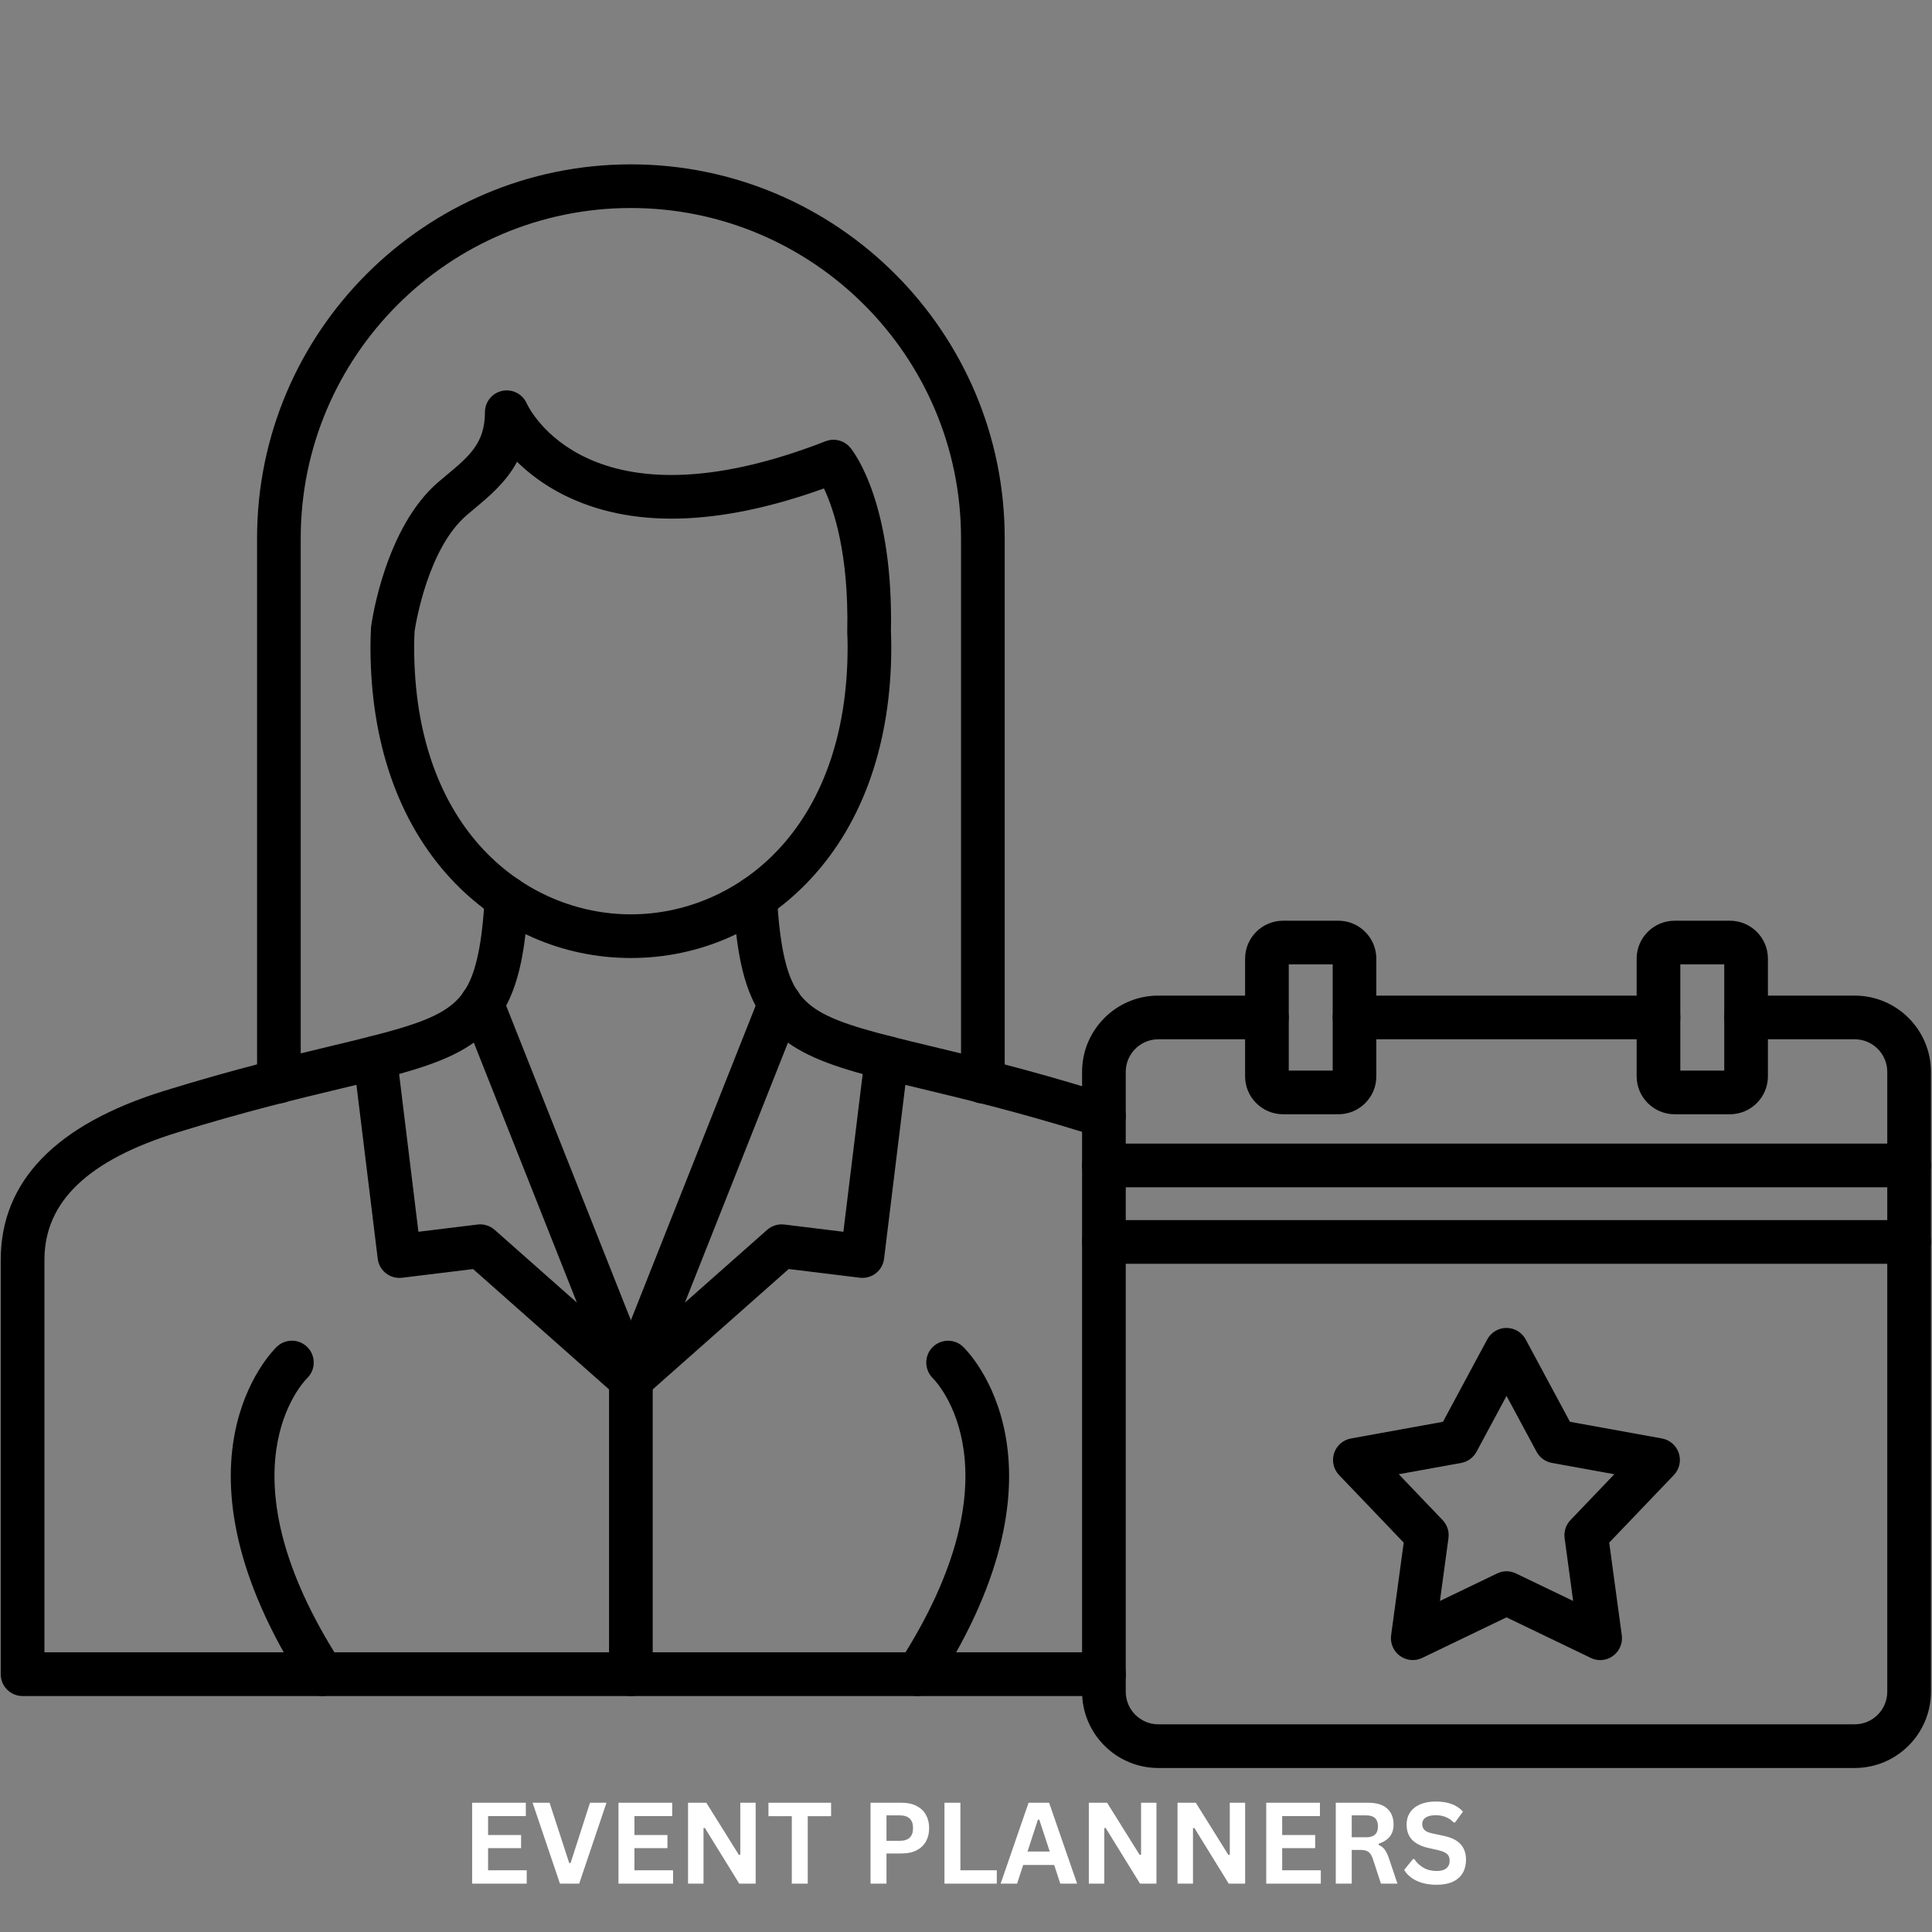 <svg xmlns="http://www.w3.org/2000/svg" xmlns:xlink="http://www.w3.org/1999/xlink" width="500" zoomAndPan="magnify" viewBox="0 0 375 375" height="500" preserveAspectRatio="xMidYMid meet" version="1.2"><rect x="0" y="0" width="375" height="375" fill="#808080" stroke="none"/><defs><clipPath id="0501909aab"><path d="M 49 31.875 L 196 31.875 L 196 215 L 49 215 Z M 49 31.875 "/></clipPath><clipPath id="c04cdc6665"><path d="M 210 193 L 375 193 L 375 343.125 L 210 343.125 Z M 210 193 "/></clipPath></defs><g id="75f2f2f96f"><path style=" stroke:none;fill-rule:nonzero;fill:#000000;fill-opacity:1;" d="M 122.453 185.949 C 109.129 185.949 96.719 180.48 87.512 170.562 C 77.309 159.57 71.91 144.016 71.91 125.59 C 71.91 124.316 71.941 123.098 72.012 121.859 C 72.02 121.75 72.027 121.648 72.043 121.539 C 72.145 120.758 74.73 102.363 85.141 93.516 C 85.613 93.109 86.09 92.719 86.555 92.328 C 91.117 88.523 94.125 86.004 94.125 80.012 C 94.125 78.004 95.531 76.273 97.488 75.867 C 99.449 75.453 101.43 76.477 102.238 78.309 C 102.703 79.316 114.426 103.492 160.238 85.648 C 161.953 84.98 163.902 85.496 165.062 86.922 C 165.918 87.973 173.422 97.887 172.93 122.598 C 172.973 123.59 172.996 124.598 172.996 125.59 C 172.996 144.016 167.605 159.57 157.391 170.562 C 148.188 180.48 135.777 185.949 122.453 185.949 Z M 80.469 122.52 C 80.418 123.531 80.387 124.539 80.387 125.582 C 80.387 161.23 102.195 177.473 122.453 177.473 C 142.711 177.473 164.52 161.23 164.52 125.582 C 164.52 124.672 164.496 123.75 164.453 122.844 C 164.445 122.742 164.445 122.648 164.453 122.547 C 164.773 107.477 161.801 98.762 159.926 94.805 C 139.312 102.219 122.25 102.602 109.188 95.949 C 105.449 94.039 102.551 91.777 100.355 89.625 C 98.254 93.582 95 96.305 91.988 98.812 C 91.539 99.184 91.082 99.566 90.633 99.957 C 83.113 106.348 80.715 120.902 80.469 122.52 Z M 80.469 122.52 "/><g clip-rule="nonzero" clip-path="url(#0501909aab)"><path style=" stroke:none;fill-rule:nonzero;fill:#000000;fill-opacity:1;" d="M 190.773 214.184 C 188.434 214.184 186.535 212.285 186.535 209.945 L 186.535 104.457 C 186.535 69.129 157.789 40.375 122.453 40.375 C 87.113 40.375 58.371 69.121 58.371 104.457 L 58.371 209.918 C 58.371 212.258 56.473 214.156 54.133 214.156 C 51.793 214.156 49.895 212.258 49.895 209.918 L 49.895 104.457 C 49.895 64.449 82.445 31.902 122.453 31.902 C 162.461 31.902 195.012 64.449 195.012 104.457 L 195.012 209.945 C 195.012 212.285 193.109 214.184 190.773 214.184 Z M 190.773 214.184 "/></g><path style=" stroke:none;fill-rule:nonzero;fill:#000000;fill-opacity:1;" d="M 214.27 329.199 L 4.379 329.199 C 2.039 329.199 0.141 327.301 0.141 324.961 L 0.141 244.555 C 0.141 229.297 10.828 218.254 31.902 211.727 C 45.25 207.59 55.855 205.047 64.383 203.004 C 85.828 197.867 90.445 196.383 92.82 185.102 C 93.422 182.246 93.836 178.625 94.098 174.039 C 94.234 171.699 96.234 169.91 98.574 170.047 C 100.914 170.184 102.695 172.184 102.566 174.523 C 102.277 179.602 101.812 183.516 101.117 186.84 C 97.566 203.766 87.141 206.266 66.363 211.242 C 57.957 213.258 47.504 215.762 34.418 219.812 C 17.059 225.188 8.625 233.273 8.625 244.535 L 8.625 320.707 L 214.277 320.707 C 216.617 320.707 218.516 322.605 218.516 324.941 C 218.516 327.281 216.609 329.199 214.27 329.199 Z M 214.27 220.836 C 213.809 220.836 213.352 220.762 212.895 220.609 C 212.098 220.336 211.301 220.074 210.488 219.828 C 197.41 215.777 186.949 213.27 178.539 211.258 C 157.766 206.273 147.34 203.781 143.789 186.855 C 143.094 183.531 142.625 179.617 142.34 174.539 C 142.203 172.199 143.992 170.199 146.332 170.062 C 148.672 169.93 150.672 171.719 150.805 174.055 C 151.07 178.641 151.492 182.262 152.086 185.117 C 154.461 196.398 159.078 197.883 180.523 203.02 C 189.051 205.062 199.656 207.605 213.004 211.742 C 213.895 212.023 214.77 212.301 215.641 212.598 C 217.855 213.352 219.039 215.77 218.277 217.98 C 217.676 219.727 216.031 220.836 214.27 220.836 Z M 214.27 220.836 "/><path style=" stroke:none;fill-rule:nonzero;fill:#000000;fill-opacity:1;" d="M 122.453 272.016 C 121.605 272.016 120.75 271.762 120.02 271.246 C 118.418 270.117 117.789 268.043 118.512 266.211 L 147.441 193.254 C 148.305 191.078 150.773 190.016 152.941 190.875 C 155.121 191.738 156.18 194.195 155.324 196.375 L 132.938 252.836 L 148.898 238.715 C 149.805 237.91 151.02 237.535 152.223 237.68 L 163.699 239.086 L 167.895 204.793 C 168.184 202.469 170.293 200.816 172.617 201.098 C 174.938 201.375 176.59 203.496 176.312 205.816 L 171.598 244.316 C 171.461 245.434 170.887 246.445 170.004 247.141 C 169.125 247.836 167.996 248.141 166.879 248.004 L 153.086 246.316 L 125.266 270.941 C 124.461 271.66 123.461 272.016 122.453 272.016 Z M 122.453 272.016 "/><path style=" stroke:none;fill-rule:nonzero;fill:#000000;fill-opacity:1;" d="M 122.453 272.016 C 121.445 272.016 120.445 271.66 119.648 270.949 L 91.828 246.324 L 78.035 248.012 C 75.715 248.293 73.605 246.648 73.316 244.316 L 68.602 205.816 C 68.316 203.496 69.969 201.375 72.297 201.098 C 74.621 200.809 76.73 202.461 77.02 204.793 L 81.215 239.086 L 92.691 237.68 C 93.895 237.535 95.109 237.91 96.016 238.715 L 111.977 252.836 L 89.59 196.375 C 88.727 194.195 89.793 191.738 91.973 190.875 C 94.152 190.008 96.609 191.078 97.473 193.254 L 126.402 266.211 C 127.125 268.035 126.504 270.117 124.895 271.246 C 124.148 271.762 123.301 272.016 122.453 272.016 Z M 122.453 272.016 "/><path style=" stroke:none;fill-rule:nonzero;fill:#000000;fill-opacity:1;" d="M 62.578 329.199 C 61.188 329.199 59.82 328.512 59.008 327.258 C 31.055 283.875 52.793 262.305 53.727 261.406 C 55.422 259.785 58.102 259.844 59.719 261.539 C 61.332 263.227 61.281 265.891 59.609 267.508 C 58.828 268.289 42.234 285.578 66.137 322.664 C 67.406 324.629 66.84 327.258 64.875 328.52 C 64.16 328.977 63.363 329.199 62.578 329.199 Z M 62.578 329.199 "/><path style=" stroke:none;fill-rule:nonzero;fill:#000000;fill-opacity:1;" d="M 178.082 329.199 C 177.293 329.199 176.496 328.977 175.793 328.52 C 173.828 327.25 173.262 324.629 174.531 322.664 C 198.477 285.504 181.77 268.219 181.051 267.5 C 179.398 265.863 179.363 263.184 180.98 261.523 C 182.602 259.863 185.254 259.793 186.934 261.406 C 187.871 262.305 209.605 283.883 181.652 327.258 C 180.836 328.512 179.473 329.199 178.082 329.199 Z M 178.082 329.199 "/><path style=" stroke:none;fill-rule:nonzero;fill:#000000;fill-opacity:1;" d="M 122.453 329.199 C 120.113 329.199 118.215 327.301 118.215 324.961 L 118.215 267.777 C 118.215 265.441 120.113 263.539 122.453 263.539 C 124.793 263.539 126.691 265.441 126.691 267.777 L 126.691 324.961 C 126.691 327.301 124.793 329.199 122.453 329.199 Z M 122.453 329.199 "/><g clip-rule="nonzero" clip-path="url(#c04cdc6665)"><path style=" stroke:none;fill-rule:nonzero;fill:#000000;fill-opacity:1;" d="M 359.992 343.168 L 224.828 343.168 C 216.668 343.168 210.031 336.531 210.031 328.367 L 210.031 208.047 C 210.031 199.883 216.668 193.246 224.828 193.246 L 245.91 193.246 C 248.25 193.246 250.148 195.145 250.148 197.484 C 250.148 199.824 248.25 201.723 245.91 201.723 L 224.828 201.723 C 221.348 201.723 218.508 204.562 218.508 208.047 L 218.508 328.367 C 218.508 331.852 221.348 334.691 224.828 334.691 L 359.992 334.691 C 363.477 334.691 366.316 331.852 366.316 328.367 L 366.316 208.047 C 366.316 204.562 363.477 201.723 359.992 201.723 L 338.914 201.723 C 336.574 201.723 334.676 199.824 334.676 197.484 C 334.676 195.145 336.574 193.246 338.914 193.246 L 359.992 193.246 C 368.156 193.246 374.793 199.883 374.793 208.047 L 374.793 328.367 C 374.793 336.531 368.156 343.168 359.992 343.168 Z M 321.91 201.723 L 262.914 201.723 C 260.574 201.723 258.676 199.824 258.676 197.484 C 258.676 195.145 260.574 193.246 262.914 193.246 L 321.91 193.246 C 324.25 193.246 326.148 195.145 326.148 197.484 C 326.148 199.824 324.25 201.723 321.91 201.723 Z M 321.91 201.723 "/></g><path style=" stroke:none;fill-rule:nonzero;fill:#000000;fill-opacity:1;" d="M 370.555 245.301 L 214.27 245.301 C 211.93 245.301 210.031 243.402 210.031 241.062 C 210.031 238.723 211.93 236.824 214.27 236.824 L 370.555 236.824 C 372.895 236.824 374.793 238.723 374.793 241.062 C 374.793 243.402 372.895 245.301 370.555 245.301 Z M 370.555 230.449 L 214.27 230.449 C 211.93 230.449 210.031 228.551 210.031 226.211 C 210.031 223.871 211.93 221.973 214.27 221.973 L 370.555 221.973 C 372.895 221.973 374.793 223.871 374.793 226.211 C 374.793 228.551 372.895 230.449 370.555 230.449 Z M 370.555 230.449 "/><path style=" stroke:none;fill-rule:nonzero;fill:#000000;fill-opacity:1;" d="M 335.785 216.277 L 325.047 216.277 C 320.984 216.277 317.672 212.973 317.672 208.91 L 317.672 186.074 C 317.672 182.016 320.977 178.711 325.047 178.711 L 335.785 178.711 C 339.844 178.711 343.152 182.016 343.152 186.074 L 343.152 208.91 C 343.152 212.973 339.844 216.277 335.785 216.277 Z M 326.148 207.801 L 334.676 207.801 L 334.676 187.18 L 326.148 187.18 Z M 335.785 187.18 Z M 335.785 187.18 "/><path style=" stroke:none;fill-rule:nonzero;fill:#000000;fill-opacity:1;" d="M 259.785 216.277 L 249.039 216.277 C 244.977 216.277 241.672 212.973 241.672 208.91 L 241.672 186.074 C 241.672 182.016 244.977 178.711 249.039 178.711 L 259.777 178.711 C 263.836 178.711 267.145 182.016 267.145 186.074 L 267.145 208.91 C 267.152 212.973 263.848 216.277 259.785 216.277 Z M 250.148 207.801 L 258.676 207.801 L 258.676 187.18 L 250.148 187.18 Z M 259.785 187.18 Z M 259.785 187.18 "/><path style=" stroke:none;fill-rule:nonzero;fill:#000000;fill-opacity:1;" d="M 310.602 322.223 C 309.973 322.223 309.348 322.086 308.762 321.797 L 292.41 313.926 L 276.059 321.797 C 274.652 322.477 272.992 322.324 271.73 321.41 C 270.465 320.492 269.812 318.961 270.016 317.406 L 272.457 299.422 L 259.914 286.309 C 258.836 285.18 258.465 283.555 258.945 282.07 C 259.43 280.586 260.684 279.484 262.219 279.207 L 280.078 275.969 L 288.672 259.98 C 289.41 258.609 290.844 257.75 292.402 257.75 C 293.961 257.75 295.395 258.609 296.133 259.98 L 304.727 275.969 L 322.586 279.207 C 324.121 279.484 325.375 280.586 325.859 282.07 C 326.344 283.555 325.969 285.18 324.891 286.309 L 312.348 299.422 L 314.789 317.406 C 315 318.949 314.34 320.492 313.078 321.41 C 312.355 321.949 311.484 322.223 310.602 322.223 Z M 292.41 304.98 C 293.039 304.98 293.664 305.125 294.25 305.406 L 305.348 310.746 L 303.691 298.547 C 303.523 297.27 303.938 295.98 304.828 295.047 L 313.34 286.148 L 301.227 283.953 C 299.957 283.723 298.863 282.926 298.25 281.789 L 292.418 270.949 L 286.59 281.789 C 285.977 282.926 284.883 283.723 283.613 283.953 L 271.5 286.148 L 280.012 295.047 C 280.898 295.98 281.324 297.27 281.145 298.547 L 279.492 310.746 L 290.59 305.406 C 291.148 305.125 291.785 304.98 292.41 304.98 Z M 292.41 304.98 "/><g style="fill:#ffffff;fill-opacity:1;"><g transform="translate(89.594, 365.614)"><path style="stroke:none" d="M 5.141 -6.891 L 5.141 -2.594 L 12.641 -2.594 L 12.641 0 L 2.047 0 L 2.047 -15.703 L 12.469 -15.703 L 12.469 -13.109 L 5.141 -13.109 L 5.141 -9.438 L 11.547 -9.438 L 11.547 -6.891 Z M 5.141 -6.891 "/></g></g><g style="fill:#ffffff;fill-opacity:1;"><g transform="translate(103.094, 365.614)"><path style="stroke:none" d="M 9.328 0 L 5.594 0 L 0.281 -15.703 L 3.578 -15.703 L 7.391 -4 L 7.656 -4 L 11.422 -15.703 L 14.625 -15.703 Z M 9.328 0 "/></g></g><g style="fill:#ffffff;fill-opacity:1;"><g transform="translate(118.002, 365.614)"><path style="stroke:none" d="M 5.141 -6.891 L 5.141 -2.594 L 12.641 -2.594 L 12.641 0 L 2.047 0 L 2.047 -15.703 L 12.469 -15.703 L 12.469 -13.109 L 5.141 -13.109 L 5.141 -9.438 L 11.547 -9.438 L 11.547 -6.891 Z M 5.141 -6.891 "/></g></g><g style="fill:#ffffff;fill-opacity:1;"><g transform="translate(131.502, 365.614)"><path style="stroke:none" d="M 5.047 0 L 2.047 0 L 2.047 -15.703 L 5.594 -15.703 L 11.906 -5.594 L 12.188 -5.625 L 12.188 -15.703 L 15.172 -15.703 L 15.172 0 L 11.984 0 L 5.312 -10.812 L 5.047 -10.766 Z M 5.047 0 "/></g></g><g style="fill:#ffffff;fill-opacity:1;"><g transform="translate(148.719, 365.614)"><path style="stroke:none" d="M 12.594 -15.703 L 12.594 -13.094 L 8.062 -13.094 L 8.062 0 L 4.969 0 L 4.969 -13.094 L 0.438 -13.094 L 0.438 -15.703 Z M 12.594 -15.703 "/></g></g><g style="fill:#ffffff;fill-opacity:1;"><g transform="translate(161.736, 365.614)"><path style="stroke:none" d=""/></g></g><g style="fill:#ffffff;fill-opacity:1;"><g transform="translate(166.924, 365.614)"><path style="stroke:none" d="M 8.109 -15.703 C 9.234 -15.703 10.191 -15.492 10.984 -15.078 C 11.785 -14.672 12.391 -14.098 12.797 -13.359 C 13.211 -12.617 13.422 -11.758 13.422 -10.781 C 13.422 -9.789 13.211 -8.926 12.797 -8.188 C 12.391 -7.457 11.785 -6.883 10.984 -6.469 C 10.191 -6.062 9.234 -5.859 8.109 -5.859 L 5.141 -5.859 L 5.141 0 L 2.047 0 L 2.047 -15.703 Z M 7.703 -8.312 C 9.43 -8.312 10.297 -9.133 10.297 -10.781 C 10.297 -12.426 9.43 -13.25 7.703 -13.25 L 5.141 -13.25 L 5.141 -8.312 Z M 7.703 -8.312 "/></g></g><g style="fill:#ffffff;fill-opacity:1;"><g transform="translate(181.273, 365.614)"><path style="stroke:none" d="M 5.141 -15.703 L 5.141 -2.594 L 12.203 -2.594 L 12.203 0 L 2.047 0 L 2.047 -15.703 Z M 5.141 -15.703 "/></g></g><g style="fill:#ffffff;fill-opacity:1;"><g transform="translate(193.989, 365.614)"><path style="stroke:none" d="M 15.078 0 L 11.812 0 L 10.625 -3.625 L 4.609 -3.625 L 3.422 0 L 0.234 0 L 5.656 -15.703 L 9.641 -15.703 Z M 7.469 -12.422 L 5.453 -6.234 L 9.766 -6.234 L 7.734 -12.422 Z M 7.469 -12.422 "/></g></g><g style="fill:#ffffff;fill-opacity:1;"><g transform="translate(209.294, 365.614)"><path style="stroke:none" d="M 5.047 0 L 2.047 0 L 2.047 -15.703 L 5.594 -15.703 L 11.906 -5.594 L 12.188 -5.625 L 12.188 -15.703 L 15.172 -15.703 L 15.172 0 L 11.984 0 L 5.312 -10.812 L 5.047 -10.766 Z M 5.047 0 "/></g></g><g style="fill:#ffffff;fill-opacity:1;"><g transform="translate(226.511, 365.614)"><path style="stroke:none" d="M 5.047 0 L 2.047 0 L 2.047 -15.703 L 5.594 -15.703 L 11.906 -5.594 L 12.188 -5.625 L 12.188 -15.703 L 15.172 -15.703 L 15.172 0 L 11.984 0 L 5.312 -10.812 L 5.047 -10.766 Z M 5.047 0 "/></g></g><g style="fill:#ffffff;fill-opacity:1;"><g transform="translate(243.728, 365.614)"><path style="stroke:none" d="M 5.141 -6.891 L 5.141 -2.594 L 12.641 -2.594 L 12.641 0 L 2.047 0 L 2.047 -15.703 L 12.469 -15.703 L 12.469 -13.109 L 5.141 -13.109 L 5.141 -9.438 L 11.547 -9.438 L 11.547 -6.891 Z M 5.141 -6.891 "/></g></g><g style="fill:#ffffff;fill-opacity:1;"><g transform="translate(257.228, 365.614)"><path style="stroke:none" d="M 2.047 0 L 2.047 -15.703 L 8.344 -15.703 C 9.969 -15.703 11.191 -15.328 12.016 -14.578 C 12.848 -13.828 13.266 -12.797 13.266 -11.484 C 13.266 -10.535 13.02 -9.754 12.531 -9.141 C 12.051 -8.535 11.332 -8.07 10.375 -7.75 L 10.375 -7.516 C 10.875 -7.305 11.273 -6.988 11.578 -6.562 C 11.879 -6.145 12.164 -5.52 12.438 -4.688 L 14.016 0 L 10.812 0 L 9.281 -4.688 C 9.125 -5.164 8.945 -5.535 8.75 -5.797 C 8.551 -6.055 8.301 -6.242 8 -6.359 C 7.695 -6.484 7.301 -6.547 6.812 -6.547 L 5.141 -6.547 L 5.141 0 Z M 7.969 -9 C 9.477 -9 10.234 -9.703 10.234 -11.109 C 10.234 -12.535 9.477 -13.25 7.969 -13.25 L 5.141 -13.25 L 5.141 -9 Z M 7.969 -9 "/></g></g><g style="fill:#ffffff;fill-opacity:1;"><g transform="translate(271.91, 365.614)"><path style="stroke:none" d="M 6.969 0.219 C 5.875 0.219 4.898 0.086 4.047 -0.172 C 3.203 -0.441 2.492 -0.797 1.922 -1.234 C 1.359 -1.672 0.93 -2.148 0.641 -2.672 L 2.344 -4.766 L 2.609 -4.766 C 3.078 -4.055 3.676 -3.492 4.406 -3.078 C 5.133 -2.66 5.988 -2.453 6.969 -2.453 C 7.789 -2.453 8.41 -2.629 8.828 -2.984 C 9.254 -3.336 9.469 -3.82 9.469 -4.438 C 9.469 -4.812 9.398 -5.125 9.266 -5.375 C 9.129 -5.625 8.906 -5.836 8.594 -6.016 C 8.281 -6.191 7.852 -6.348 7.312 -6.484 L 5.297 -6.938 C 3.891 -7.258 2.836 -7.797 2.141 -8.547 C 1.453 -9.297 1.109 -10.27 1.109 -11.469 C 1.109 -12.352 1.328 -13.129 1.766 -13.797 C 2.211 -14.473 2.859 -15 3.703 -15.375 C 4.555 -15.75 5.57 -15.938 6.75 -15.938 C 7.969 -15.938 9.004 -15.773 9.859 -15.453 C 10.723 -15.129 11.453 -14.641 12.047 -13.984 L 10.516 -11.875 L 10.25 -11.875 C 9.801 -12.344 9.289 -12.691 8.719 -12.922 C 8.145 -13.16 7.488 -13.281 6.75 -13.281 C 5.906 -13.281 5.258 -13.129 4.812 -12.828 C 4.363 -12.523 4.141 -12.109 4.141 -11.578 C 4.141 -11.086 4.297 -10.691 4.609 -10.391 C 4.922 -10.098 5.461 -9.875 6.234 -9.719 L 8.297 -9.281 C 9.816 -8.957 10.922 -8.41 11.609 -7.641 C 12.297 -6.867 12.641 -5.863 12.641 -4.625 C 12.641 -3.645 12.426 -2.789 12 -2.062 C 11.582 -1.344 10.945 -0.781 10.094 -0.375 C 9.238 0.02 8.195 0.219 6.969 0.219 Z M 6.969 0.219 "/></g></g></g></svg>